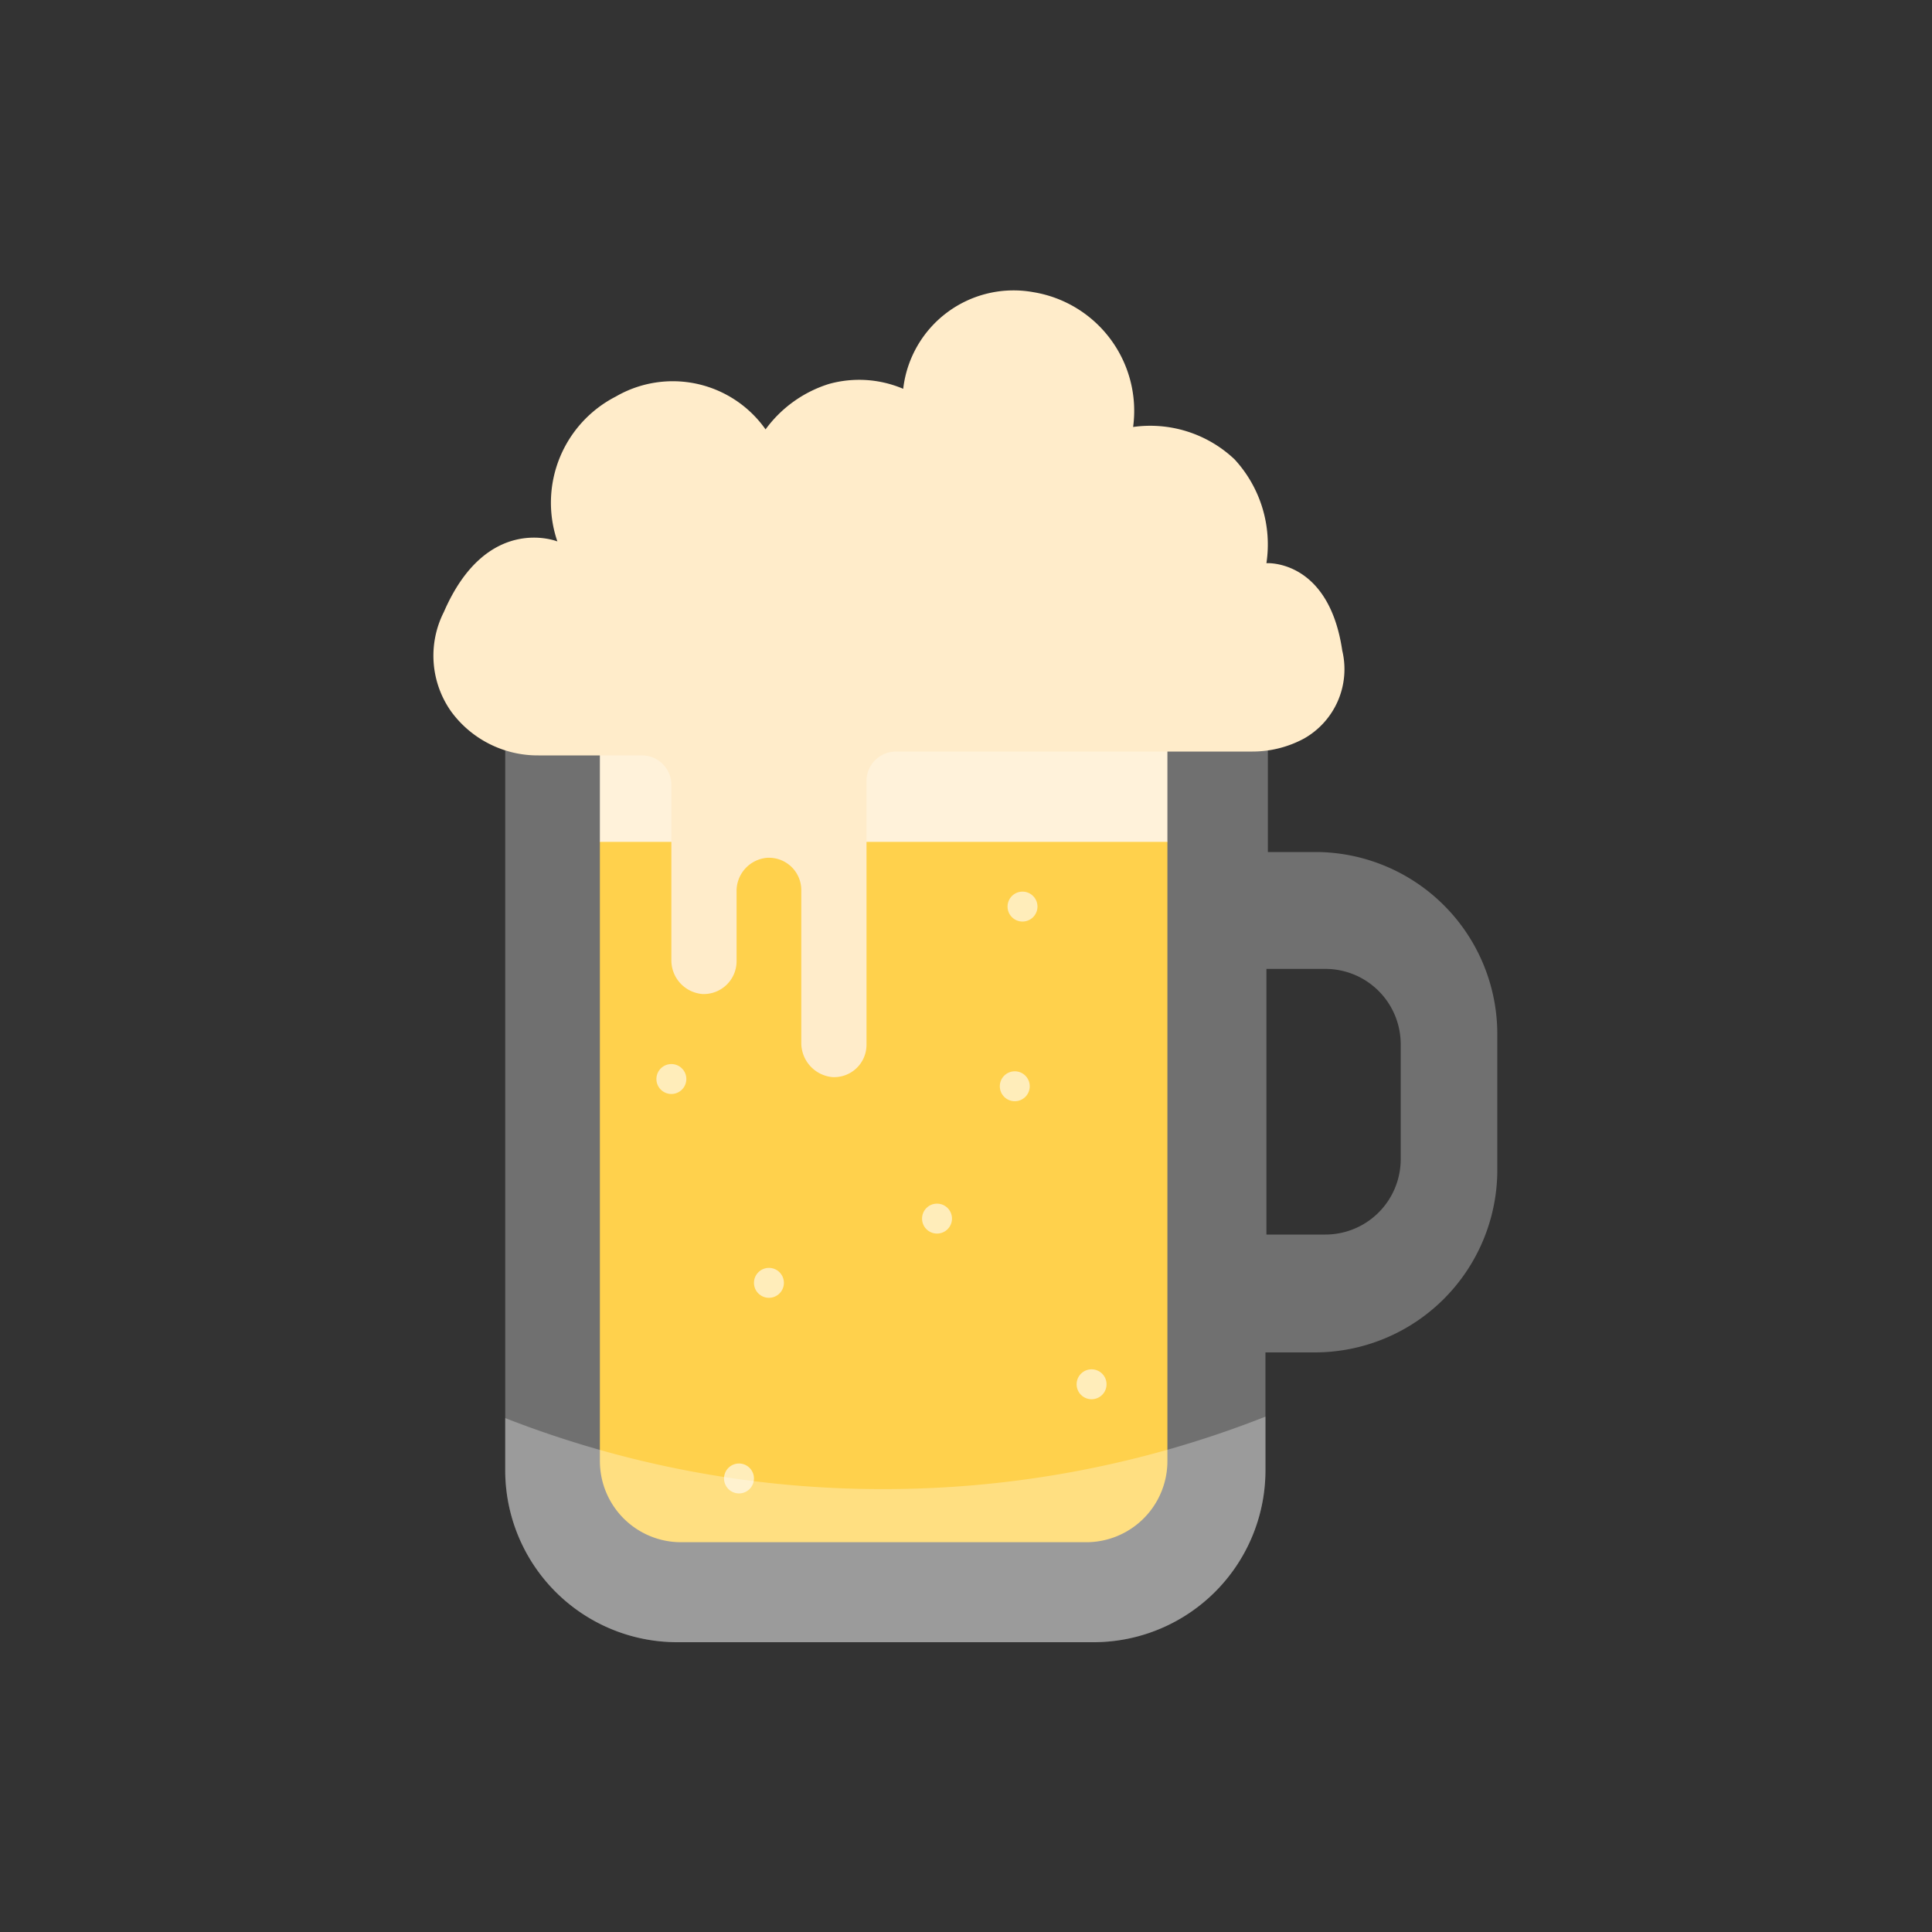 <svg xmlns="http://www.w3.org/2000/svg" width="40" height="40" viewBox="0 0 40 40"><rect x="0" y="0" width="40" height="40" fill="#333333" stroke="none"/><path d="M12.42,17.42H24.17a0,0,0,0,1,0,0V30.25a1.68,1.68,0,0,1-1.68,1.68H14.1a1.68,1.68,0,0,1-1.68-1.68V17.42A0,0,0,0,1,12.42,17.42Z" fill="#ffbd00"/><rect x="12.42" y="15.37" width="11.75" height="2.06" fill="#ffecca"/><circle cx="15.92" cy="26.56" r="0.31" fill="#ffe59c"/><circle cx="22.6" cy="28.66" r="0.31" fill="#ffe59c"/><circle cx="21.01" cy="22.49" r="0.31" fill="#ffe59c"/><circle cx="13.9" cy="22.34" r="0.31" fill="#ffe59c"/><circle cx="21.17" cy="18.77" r="0.31" fill="#ffe59c"/><circle cx="19.4" cy="25.23" r="0.31" fill="#ffe59c"/><circle cx="15.3" cy="30.61" r="0.31" fill="#ffe59c"/><path d="M27.25,17.64h-1V15.37H10.46V30.42A3.56,3.56,0,0,0,14,34h8.64a3.56,3.56,0,0,0,3.56-3.57V28h1A3.78,3.78,0,0,0,31,24.18V21.42A3.77,3.77,0,0,0,27.25,17.64ZM29,24a1.56,1.56,0,0,1-1.56,1.56H26.22v-5.5h1.22A1.56,1.56,0,0,1,29,21.61Z" fill="#fff" opacity="0.3"/><path d="M18.29,30.83a21.41,21.41,0,0,1-7.83-1.47v1.06A3.56,3.56,0,0,0,14,34h8.64a3.56,3.56,0,0,0,3.56-3.57v-1.1A21.52,21.52,0,0,1,18.29,30.83Z" fill="#fff" opacity="0.3"/><path d="M27.79,13.47c-.28-1.9-1.57-1.81-1.57-1.81a2.6,2.6,0,0,0-.66-2.15,2.54,2.54,0,0,0-2.1-.67A2.49,2.49,0,0,0,21.4,6.05a2.3,2.3,0,0,0-2.7,2,2.33,2.33,0,0,0-1.54-.1,2.58,2.58,0,0,0-1.31.94,2.35,2.35,0,0,0-3.1-.68,2.47,2.47,0,0,0-1.21,3s-1.46-.59-2.35,1.46a2,2,0,0,0,.15,2.06,2.22,2.22,0,0,0,1.81.91h2.14a.61.61,0,0,1,.61.61v3.62a.7.7,0,0,0,.64.71.68.68,0,0,0,.71-.68V18.47a.69.69,0,0,1,.63-.71.67.67,0,0,1,.71.67v3.16a.71.71,0,0,0,.64.71.67.67,0,0,0,.71-.67V16.17a.61.61,0,0,1,.61-.61h7.38A2.25,2.25,0,0,0,27,15.29,1.65,1.65,0,0,0,27.79,13.47Z" fill="#ffecca"/></svg>